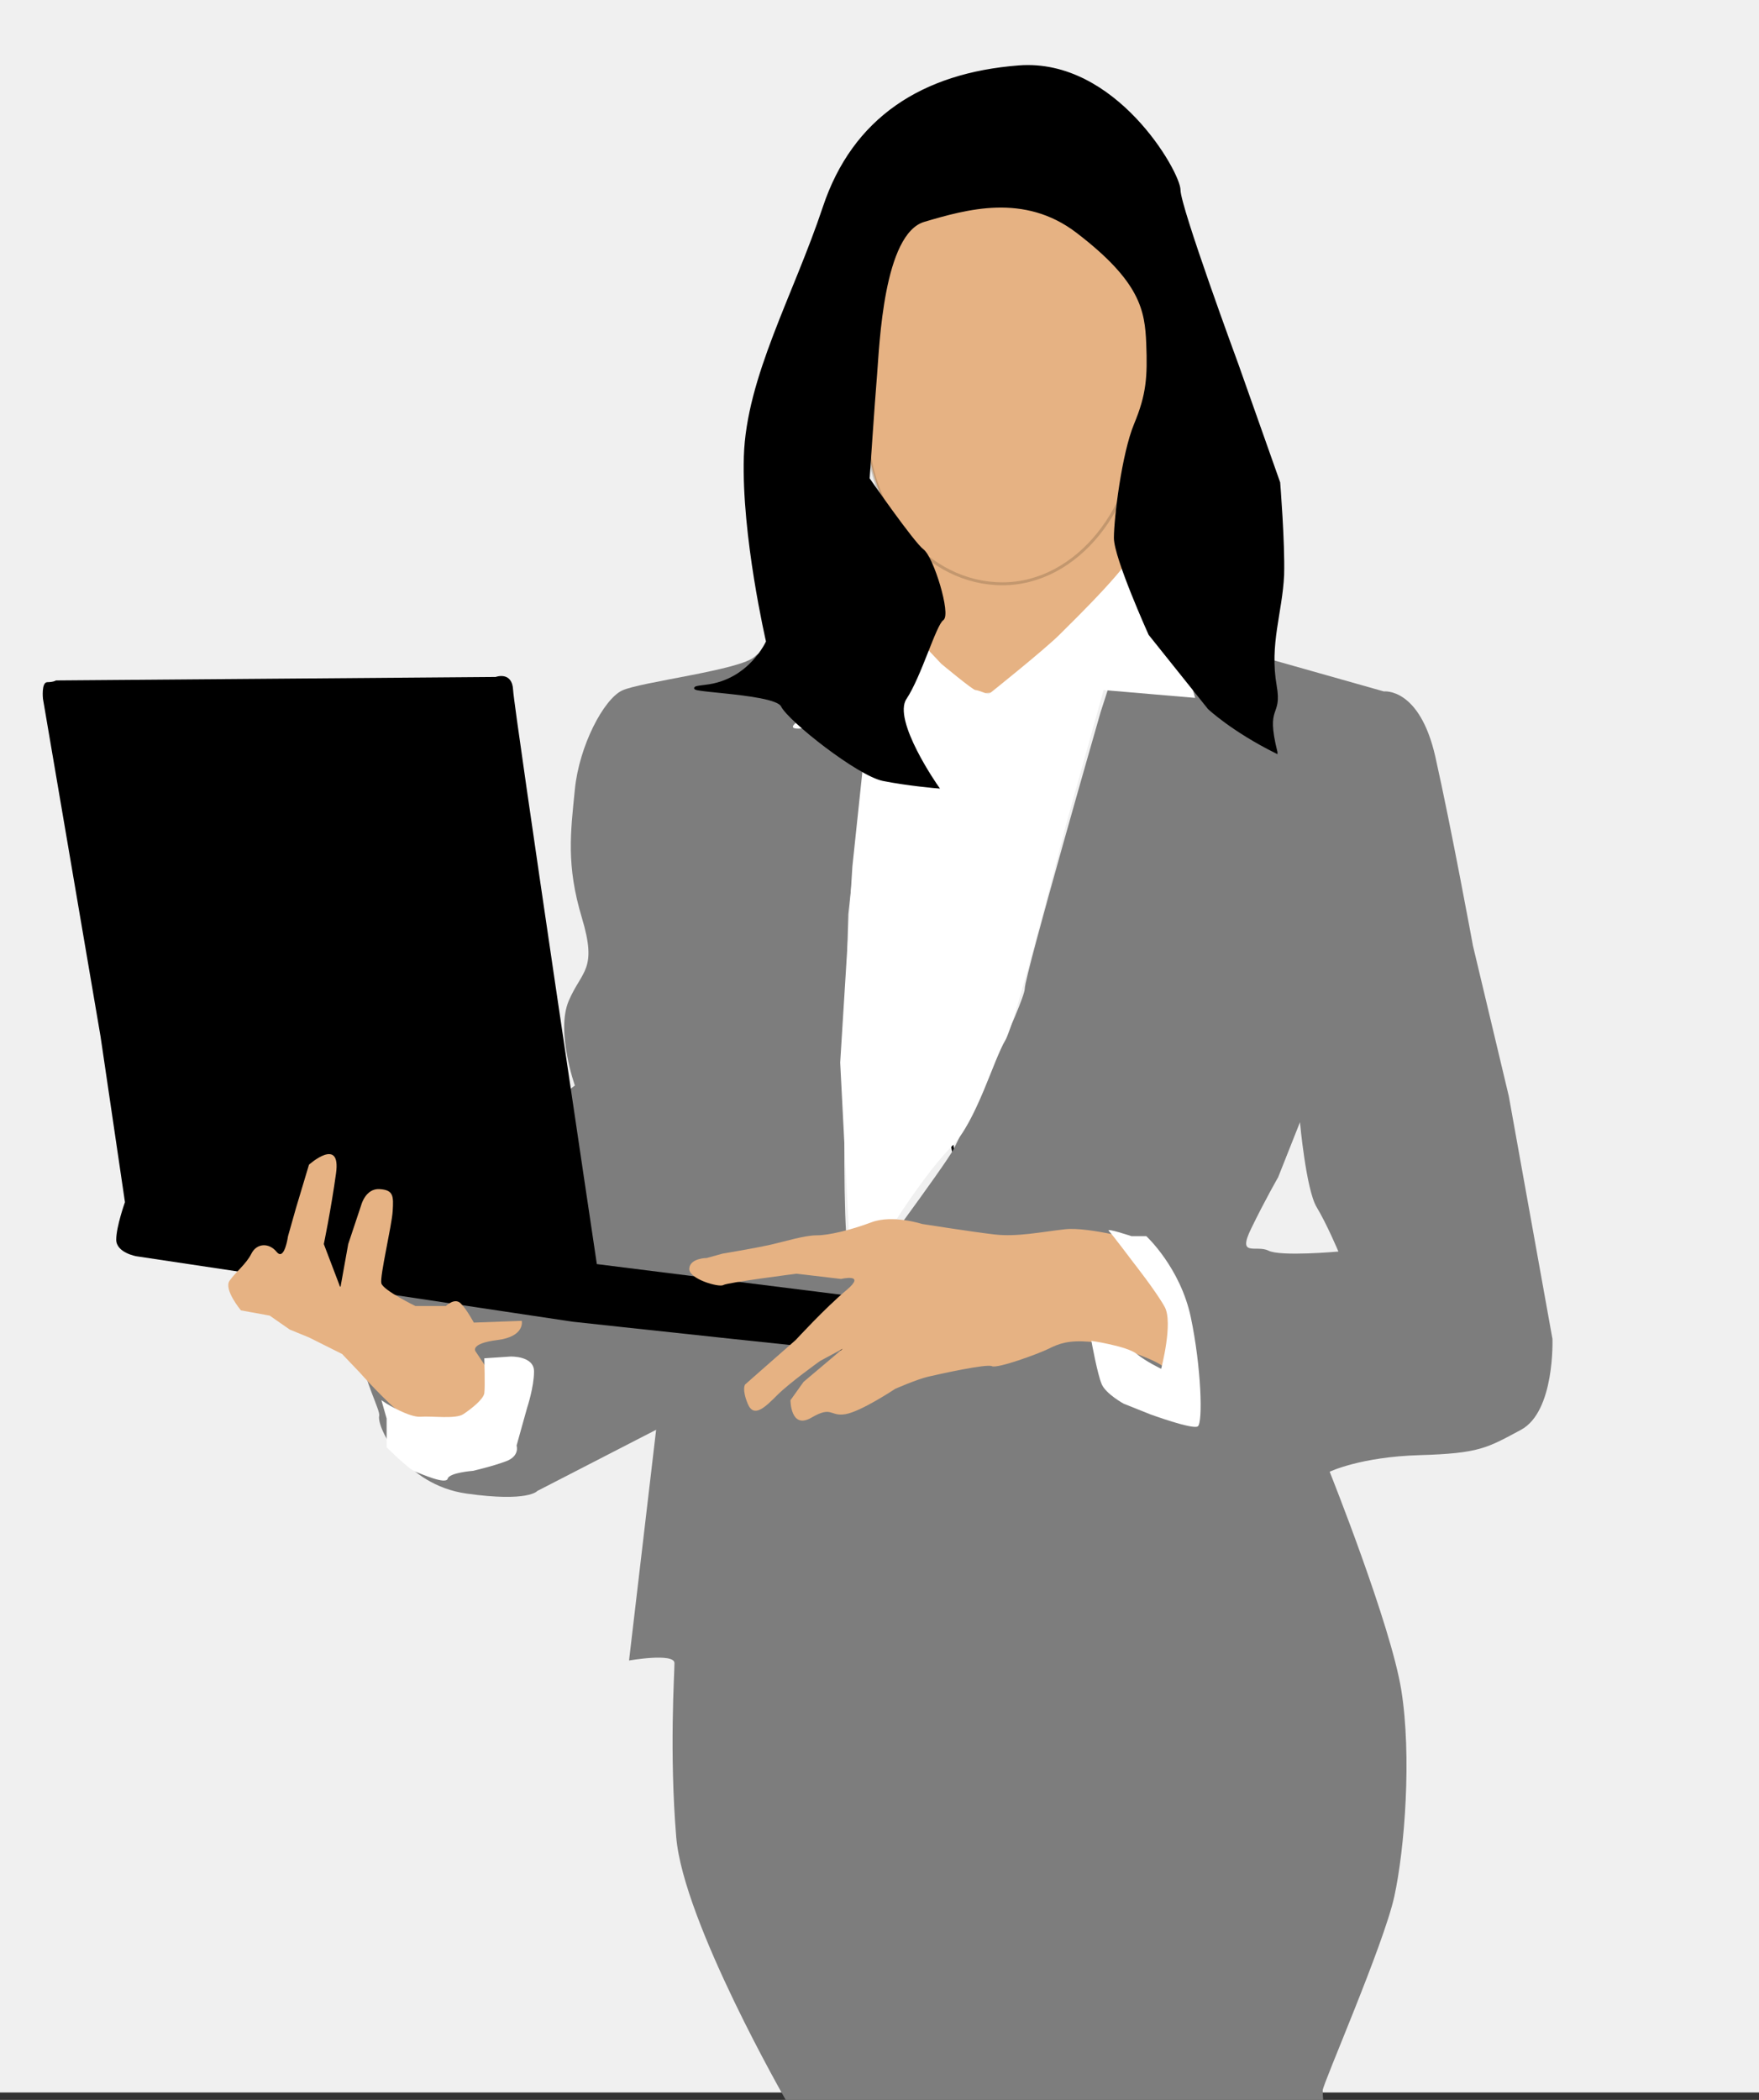 <?xml version="1.0" encoding="UTF-8"?>
<svg width="190.56mm" height="227.44mm" version="1.1" viewBox="0 0 190.56 227.44" xmlns="http://www.w3.org/2000/svg">
<rect x="0" y="0" width="190.56" height="227.44" fill="#333333" stroke="none"/>
<g transform="translate(13.631 -21.178)">
<rect x="-13.631" y="21.178" width="190.56" height="226.64" fill="#f0f0f0"/>
<path d="m88.84 140.05s0.661 7.276 1.795 9.166c1.134 1.89 2.362 4.819 2.362 4.819s-6.237 0.567-7.559-0.095c-1.323-0.661-3.402 0.756-1.89-2.362 1.512-3.118 2.929-5.575 2.929-5.575z" fill="none" stroke="#000" stroke-width=".265px"/>
</g>
<g transform="translate(13.631 -21.178)">
<path d="m113.2 94.877-4.158-8.599-1.795-10.489-20.6 6e-6 -0.756 10.678-0.283 2.646-4.347 7.938z" fill="#e6b283"/>
<path transform="scale(.265)" d="m358.39 131.19c-37.914 6e-5 -68.649 33.693-68.648 75.256 0.03 15.947 4.68 31.472 13.279 44.334-0.048 0.816-0.082 1.633-0.104 2.451-9e-5 36.061 24.836 65.295 55.473 65.295 30.637-4.2e-4 55.399-31.71 55.398-67.771-0.011-0.826 0.038 0.825 0 0 8.584-12.859 13.224-28.374 13.25-44.309 8e-5 -41.563-30.735-75.256-68.648-75.256z" fill="#e6b283" stroke="#735a41" stroke-opacity=".302" stroke-width="1.203"/>
<path transform="scale(.265)" d="m309.29 325.73s-46.646 16.948-52.143 22.5-46.785 10.356-54.285 13.928-17.499 22.5-19.285 40.357c-1.786 17.857-3.573 31.071 2.856 52.5 6.429 21.429 2e-3 21.43-5.356 33.93-5.357 12.5 2.5 34.643 2.5 34.643s-37.501 27.856-71.787 58.928c-34.286 31.071-7.141 71.429-8.213 76.072-1.071 4.643 10.356 28.214 35.713 31.785 25.357 3.571 28.93-1.072 28.93-1.072l48.57-25-11.07 94.287s18.57-3.215 18.57 1.07c0 4.286-2.142 36.429 0.715 71.072 2.857 34.643 45 107.86 45 107.86l219.64 1.07s-0.357-2.857-0.357-5.357c0-2.5 25.001-59.642 29.287-79.285 4.286-19.643 7.141-57.499 2.856-84.285-4.286-26.786-29.285-89.285-29.285-89.285s12.499-6.073 36.785-6.787c24.286-0.714 27.501-2.857 41.43-10.357 13.929-7.5 12.857-37.143 12.857-37.143l-17.857-99.285-14.643-61.43s-8.929-48.571-15.357-77.143c-6.429-28.571-21.072-26.785-21.072-26.785l-103.57-29.285-12.143 37.5c0-1e-5 -31.072 107.86-31.072 113.21s-25.713 58.927-28.928 65.355c-3.207 6.415-39.441 55.083-39.596 55.291-0.177-0.709-0.883-3.115-3.262-10.646-4.286-13.571-0.357-140.36-0.357-140.36zm170.71 212.86s2.499 27.5 6.785 34.643c4.286 7.143 8.93 18.215 8.93 18.215s-23.572 2.143-28.572-0.357c-5-2.5-12.857 2.856-7.143-8.93 5.714-11.786 11.072-21.07 11.072-21.07z" fill="#7d7d7d"/>
<path d="m-7.559 94.877 47.625-0.378s1.795-0.661 1.89 1.417c0.094 2.079 9.071 62.177 9.071 62.177l33.167 4.158s2.173-0.283 1.984 1.417c-0.189 1.701-0.472 3.402-0.472 3.402s0.756 1.039-0.945 1.039c-1.701 0-36.38-3.78-36.38-3.78l-47.247-7.087s-2.173-0.378-2.173-1.795c0-1.417 0.945-4.063 0.945-4.063l-2.646-17.954-6.237-36.569s-0.189-1.795 0.472-1.795c0.661 0 0.945-0.189 0.945-0.189z"/>
<path d="m93.455 96.389s6.048-4.819 7.748-6.52c1.701-1.701 8.221-8.032 8.221-9.638 0-1.606 1.701 4.252 1.701 4.252l3.402 7.748 1.323 4.536-9.922-0.85-4.063 14.552s-5.481 21.639-6.615 23.435c-1.134 1.795-3.118 8.788-5.764 11.434-2.646 2.646-5.953 7.843-5.953 7.843l-5.197 1.417-0.945-18.332 1.323-21.261 1.417-13.418 0.095-4.158s-4.819 2.457-6.993 2.646c-2.173 0.189 0-1.039 0-1.039l0.945-9.071 0.567-5.859 7.087 2.079 6.52 6.898s3.402 2.835 3.685 2.835c0.283 0 1.417 0.472 1.417 0.472z" fill="#fff"/>
<path d="m124.63 102.65c-1.325-5.299 0.527-3.711-0.081-7.17-0.8-4.551 0.61-7.918 0.802-12.027 0.097-3.542-0.427-10-0.427-10l-4.53-12.813s-6.269-17.011-6.269-18.882c0-1.871-6.949-14.165-17.373-13.363-10.424 0.802-17.907 5.613-21.114 15.234-3.207 9.622-8.285 18.442-8.553 26.994-0.267 8.553 2.405 20.045 2.405 20.045s-1.871 4.276-6.682 4.811c-4.811 0.535 7.484 0.535 8.285 2.138 0.802 1.604 8.285 7.484 10.958 8.018 2.673 0.535 5.88 0.802 5.88 0.802s-5.078-7.216-3.474-9.622c1.604-2.405 3.207-8.018 4.009-8.553 0.802-0.535-1.069-6.682-2.138-7.484-1.069-0.802-5.88-7.751-5.88-7.751s0.535-8.018 0.802-11.225c0.267-3.207 0.678-15.388 5.221-16.724 4.544-1.336 10.872-3.176 16.598 1.207 6.958 5.326 7.467 8.474 7.611 12.138 0.139 3.563 0.013 5.502-1.323 8.709-1.336 3.207-2.181 10.172-2.181 12.311s3.742 10.424 3.742 10.424l6.415 8.018s2.541 2.398 7.297 4.765z" stroke="#000" stroke-width=".265px"/>
<path d="m110.18 155.64s-5.859-1.606-8.41-1.323c-2.551 0.283-5.197 0.85-7.654 0.567-2.457-0.283-7.843-1.134-7.843-1.134s-3.213-1.039-5.481-0.189c-2.268 0.85-4.63 1.417-5.953 1.417s-3.402 0.661-5.103 1.039c-1.701 0.378-5.103 0.945-5.103 0.945l-1.701 0.472s-1.795 0-1.89 1.134c-0.095 1.134 3.213 2.079 3.685 1.795 0.472-0.283 7.938-1.228 7.938-1.228l4.819 0.567s2.835-0.661 0.567 1.228c-2.268 1.89-5.481 5.386-5.481 5.386l-3.874 3.402-1.606 1.417s-0.378 0.472 0.283 2.079c0.661 1.606 1.89 0.378 3.213-0.945 1.323-1.323 4.63-3.685 4.63-3.685l2.457-1.323-4.252 3.591-1.417 1.984s0 3.213 2.268 1.89c2.268-1.323 1.984-0.095 3.685-0.378 1.701-0.283 5.386-2.74 5.386-2.74s2.362-1.039 3.591-1.323 6.331-1.417 6.898-1.134c0.567 0.283 5.008-1.323 6.142-1.89 1.134-0.567 2.173-0.945 4.441-0.756 2.268 0.189 7.465 1.984 8.127 2.835s2.835 1.134 2.835 1.134c-1.039-2.488-1.731-5.488-2.079-7.37z" fill="#e6b283"/>
<path d="m18.426 152.05 1.417-4.725s3.496-3.118 2.929 0.945c-0.567 4.063-1.323 7.654-1.323 7.654l1.512 3.969 0.283 0.756 0.85-4.725 1.417-4.252s0.472-1.795 1.984-1.701c1.512 0.095 1.512 0.756 1.417 2.362-0.094 1.606-1.417 7.087-1.228 7.843 0.189 0.756 3.685 2.457 3.685 2.457h3.307s0.945-0.945 1.606-0.283c0.661 0.661 1.417 2.079 1.417 2.079l5.197-0.189s0.378 1.701-2.646 2.079c-3.024 0.378-2.362 1.228-2.362 1.228l1.512 2.268 1.228 0.472-0.945 2.835-1.701 1.795s-6.426 0.567-8.032-0.567c-1.606-1.134-4.63-4.536-4.63-4.536l-1.89-1.984-3.591-1.795-2.079-0.85-2.173-1.512-3.118-0.567s-1.89-2.268-1.228-3.213c0.661-0.945 1.795-1.795 2.362-2.929 0.567-1.134 1.89-1.228 2.74-0.189 0.85 1.039 1.228-1.701 1.228-1.701z" fill="#e6b283"/>
</g>
<g transform="translate(13.631 -21.178)" fill="#fff">
<path d="m108.95 155.07h1.606s3.685 3.402 4.819 8.788c1.134 5.386 1.323 11.434 0.756 11.812-0.567 0.378-5.197-1.323-5.197-1.323l-2.835-1.134s-1.89-1.039-2.362-2.079c-0.472-1.039-1.134-4.725-1.134-4.725s3.874 0.567 4.914 1.417c1.039 0.85 2.646 1.606 2.646 1.606s1.323-5.008 0.378-6.709c-0.945-1.701-3.402-4.819-3.402-4.819s-2.268-3.024-2.646-3.402c-0.378-0.378 2.457 0.567 2.457 0.567z"/>
<path d="m28.254 173.21s2.457 1.512 3.685 1.417c1.228-0.095 3.78 0.283 4.63-0.283 0.85-0.567 2.173-1.606 2.268-2.268 0.095-0.661 0-3.78 0-3.78l2.835-0.189s2.551-0.095 2.551 1.606c0 1.701-0.756 3.969-0.756 3.969l-1.134 4.063s0.378 1.134-1.134 1.701c-1.512 0.567-3.591 1.039-3.591 1.039s-2.551 0.189-2.74 0.85c-0.189 0.661-2.74-0.472-3.496-0.756-0.756-0.283-3.118-2.646-3.118-2.646v-3.118l-0.567-1.984z"/>
</g>
</svg>
